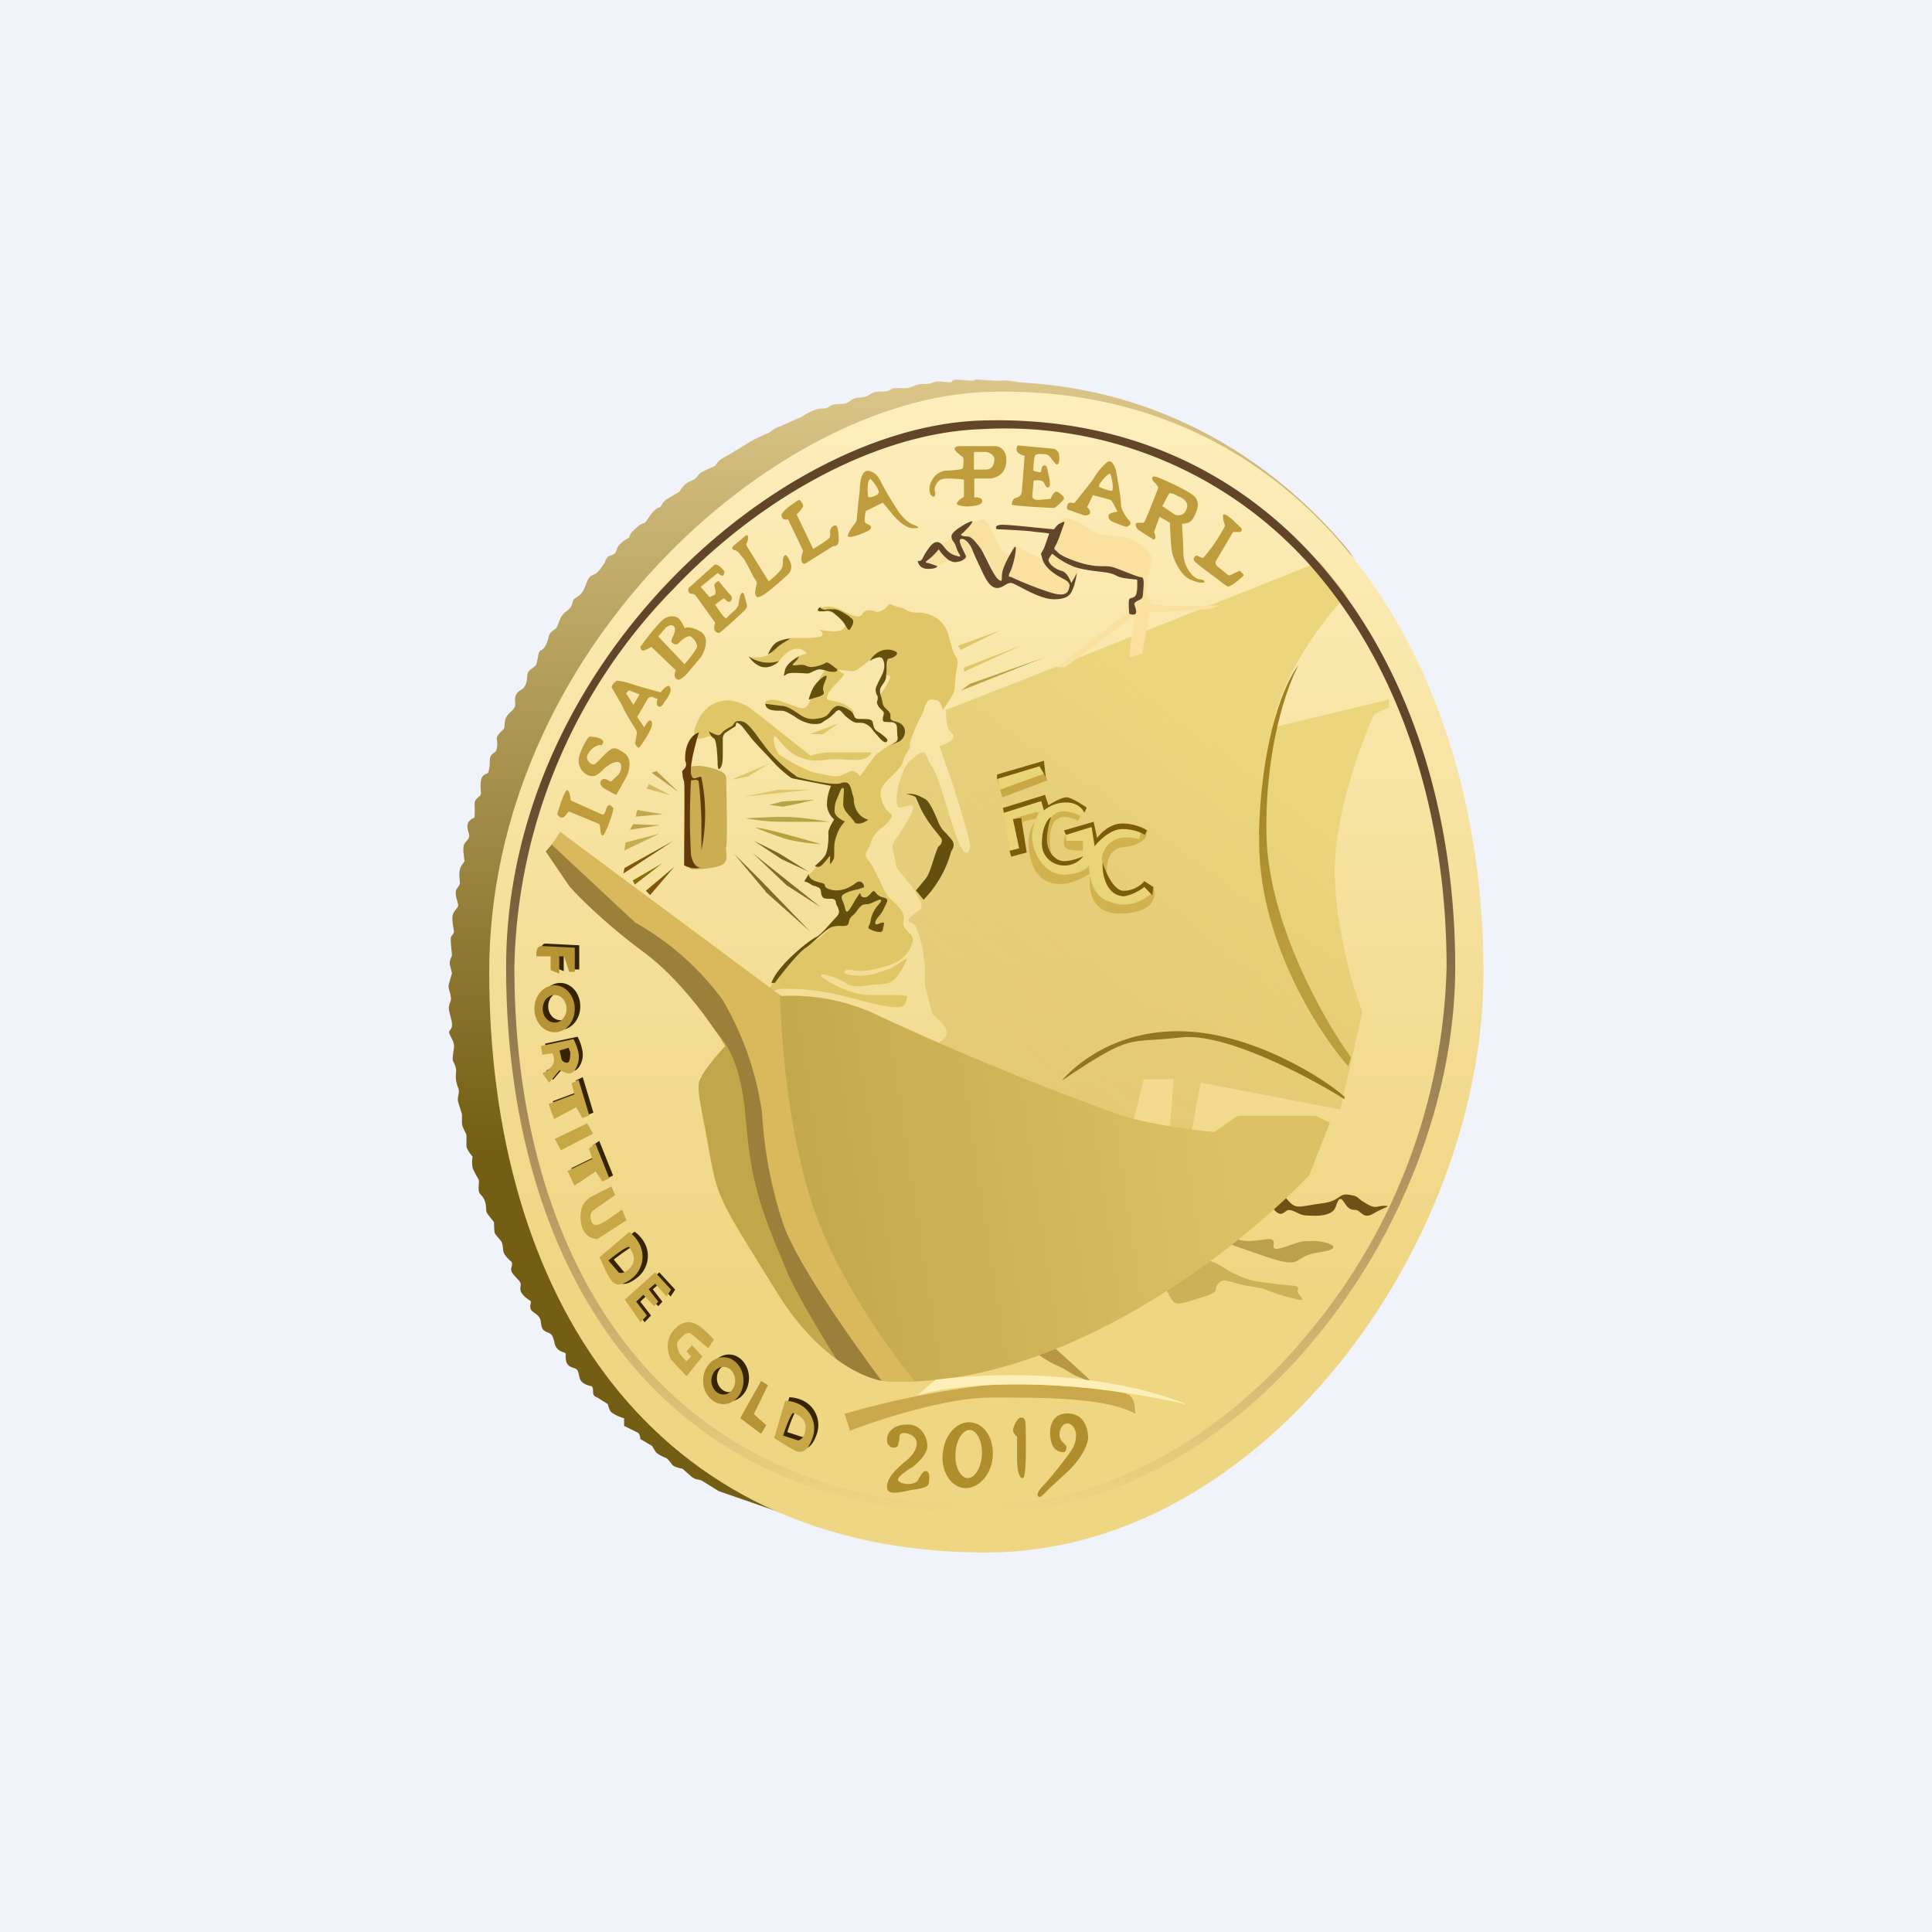 <!-- by Finnhub --><svg width="56" height="56" viewBox="0 0 56 56" xmlns="http://www.w3.org/2000/svg"><path fill="#F0F3FA" d="M0 0h56v56H0z"/><path d="m20.83 43.22 2.25.78c6.67-7.78 19.2-24.3 15.93-28.14-4.08-4.8-9-4.7-9.54-4.79-.55-.09-.2 0-.88-.05-.69-.06-.04.05-.64 0-.6-.06-.13.1-.56.05-.43-.05-.25.06-.6.06-.36 0-.3.15-.7.12-.38-.02-.17.1-.55.1-.37 0-.27.15-.61.17-.34.02-.24.19-.59.19s-.26.14-.51.13c-.25 0-.58.24-.63.26-.05.01-.48.22-.65.28-.16.06-.18.14-.35.2-.16.06-.48.23-.53.27l-.44.27-.3.17a.57.57 0 0 0-.2.22c-.11.04-.34.14-.41.19-.1.05-.07.11-.21.2-.15.08-.2.08-.29.18-.1.1-.1.16-.14.18l-.34.2c-.2.14-.15.23-.23.25-.07.01-.14.07-.24.2-.1.11-.12.23-.22.26s-.13.06-.28.2c-.15.13-.1.22-.18.24-.08.03-.29.2-.31.31-.03.12-.08.15-.2.19-.13.04-.1.14-.2.27-.1.14-.15.23-.3.29-.15.05-.17.25-.27.44-.1.2-.29.22-.3.3-.03.1-.03.2-.22.33-.19.14-.2.42-.29.49-.09.06-.17.1-.2.24-.03.14-.1.32-.2.37-.1.04-.08.1-.12.28-.04.18-.04.17-.18.27-.15.1-.1.2-.14.38-.05.17-.1.19-.18.24a.3.3 0 0 0-.15.28c0 .16.03.18-.08.3-.1.1-.2.16-.22.36-.02.2.02.13-.14.29-.15.17-.06.17-.08.38-.02.2-.05.15-.15.25-.1.1-.04.2-.08.4-.03.2-.05.11-.17.21-.12.1-.07.43-.07.5 0 .08-.02.07-.12.17-.1.09-.05.2-.06.41 0 .22-.02.1-.15.23-.12.14-.03.3-.01.42 0 .12-.08.15-.14.25-.06.09-.01.4 0 .46.01.07-.01.05-.1.2-.08.17-.03.4-.03.46s-.01.07-.1.2c-.07.13.06.4.05.47-.01.07-.1.12-.15.25-.04.12 0 .3.02.45.03.13-.05.13-.08.22-.02.1.03.46.03.51 0 .05-.08.13-.06.28l.06.25-.08.28c-.05.15.02.22.04.37.03.15-.01.16-.04.28-.04.12.05.31.08.52.02.2-.1.19-.08.27.01.09.14.24.14.38s-.06.34-.03.44c.04.09.1.17.09.33-.02.17 0 .3.06.45.06.16-.04.26 0 .41l.11.36v.26c0 .11.13.3.13.34v.33c.01.08.12.23.18.3a.78.78 0 0 0 0 .32c.04.11.12.25.17.33.04.09-.04.3.04.42.1.1.15.19.17.32.02.13 0 .2.05.26.05.08.19.23.19.26s0 .27.03.32c.02.04.14.16.19.24.04.09.03.16.05.27.02.11.16.24.23.3.06.07-.02.17 0 .26.01.08.15.2.23.3.09.1.01.15.04.28.03.12.18.23.26.28.07.05.03.05.02.17 0 .11.03.13.17.23.13.1.13.18.15.32.03.13.05.15.18.21.13.05.14.08.2.28v.02c.05.2.16.24.27.28.1.03.03.06.07.25.04.19.23.19.29.23.05.04.06.07.1.26.04.16.24.22.34.24.02 0 .05.03.05.15 0 .14.05.14.16.2l.27.17c0 .03.03.12.07.2.05.08.29.18.4.21v.22l.4.2c.06.04.07.14.07.18l.34.2.09.15c.04.08.23.17.32.2.04.03.11.1.17.19.05.07.23.11.3.12l.25.22c.17.14.21.06.35.15l.45.28Z" fill="url(#ad3kindjr)"/><path d="M43 28.18C43 36.12 36.55 45 28.59 45c-9.76 0-14.41-7.53-14.41-16.82s8.24-16.61 14.41-16.82C37.75 11.06 43 18.9 43 28.18Z" fill="url(#bd3kindjr)"/><path d="M30.68 39.6c-.28-.12-.67-.36-.75-.52 0-.16.08-.4.4-.18.39.28.25.18.96.82.71.64.24.28 0 .2-.24-.08-.33-.2-.61-.32Z" fill="#B79744"/><path d="M22.3 28.66c.14-.25.47-.84 1.12-1.25.63-.4.87-.74.9-.86.04-.22.07-.65-.06-.65a.3.3 0 0 0-.12.03c-.04.01-.05.02-.16-.03-.08-.03-.1-.07-.12-.12-.03-.05-.06-.1-.2-.15-.24-.08-.3-.1-.3-.14 0-.03.16-.2.28-.33a3.27 3.27 0 0 0 .15-.16c.06-.08.26-.34.28-.6 0-.23.13-.45.19-.53-.09-.11-.25-.38-.2-.6l.13-.48a7.54 7.54 0 0 0-.8-.2c-.21-.03-.42-.05-.55-.18-.17-.14-.64-.66-.86-.9-.08-.16-.28-.48-.4-.51l-.09-.03c-.08-.03-.13-.05-.23.03l-.1.09c-.12.1-.26.24-.35.25-.1.02-.23.01-.28 0-.07.03-.21.09-.28.07-.09-.02-.15-.13-.12-.25s.23-.86 1-.86c.12.01.4.07.63.24.22.16 1.25.98 1.74 1.37.06-.03.27-.1.57-.1h1.19c-.03.07-.13.19-.33.21-.11.02-.25 0-.4 0a2.91 2.91 0 0 0-.58 0c-.36.05-.5.04-.84-.1-.21-.1-.4-.31-.52-.45-.08-.1-.13-.15-.15-.13-.04.07.01.46.2.57l.08.05c.23.14.68.4.96.45l.25.05c.14.03.22.05.33.04.08 0 .18-.05.27-.09.08-.03.15-.07.2-.06.07 0 .16.1.2.15l.43-.59c.05-.07.4-.3.56-.4.04 0 .12-.01.13-.04.02-.03 0-.31 0-.45l-.27-.12c-.07-.04-.08-.06-.1-.1a.53.53 0 0 0-.02-.09c-.03-.05-.06-.08-.09-.1-.02-.03-.04-.04-.04-.07l-.04-.39a1.43 1.43 0 0 0 .26-.39c.04-.08.07-.16.03-.18a.2.2 0 0 0-.12 0c.03-.1.08-.35.06-.42a.45.45 0 0 1-.02-.07c-.02-.1-.04-.2-.17-.16-.1.04-.21.12-.32.2l-.18.15-.11.08c-.09.06-.13.09-.21.1l-.42-.05c.04.04.08.08.13.1.1.02 0 .11-.12.24-.1.1-.24.24-.3.37-.07.16-.02.17.11.19.1.02.25.04.43.14.42.24.06.36-.06.15-.07-.15-.13-.1-.19-.04-.02.02-.04.04-.06.04-.03 0-.08.03-.14.08-.11.07-.27.19-.46.23-.23.05-.45-.08-.64-.2l-.19-.11a1.7 1.7 0 0 0-.54-.15c-.06-.02-.15-.09 0-.15s.4.03.67.13l.2.07c.24.08.28-.02.4-.32l.24-.54c.08-.14.14-.23.2-.3h-.02c-.2-.04-.2-.04-.29-.02l-.1.02c-.1.02-.12.02-.14.01h-.1c-.08 0-.12.02-.16.04a.48.48 0 0 1-.15.06c-.12.03-.26.1-.31.13.1-.17.3-.51.39-.54l.29-.1c-.07-.1-.27-.22-.53-.05-.13.1-.2.18-.25.25-.07.09-.11.14-.26.14-.2 0-.47-.16-.58-.24.14.03.46.04.63-.15l.09-.1c.16-.19.27-.31.53-.3.32.01.76 0 .82-.06.05-.05-.03-.14-.08-.18.17.04.55.09.66 0 .14-.11.17-.27.11-.33-.06-.07-.5-.22-.69-.23-.18-.02.09-.16.36-.08.12.03.24.1.35.15.15.07.28.13.36.1.05 0 .08-.04.1-.07.04-.05.07-.1.19-.1.08 0 .13.01.16.03.07.02.1.03.23-.03.09-.05.12-.1.15-.13.03-.05.04-.07.13-.03.07.04.13.05.19.07.08.02.15.03.23.09.07.05.19.06.31.07a.88.88 0 0 1 .91.68c.1.35.13.48.21.6.07.1.05.2.02.36l-.02.1-.03.31-.01.17c-.02.14-.24.46-.35.6-.01-.09-.07-.27-.18-.29h-.04c-.13-.03-.22-.04-.3.22-.05.16-.08.2-.11.27-.03.05-.07.1-.12.24-.12.29-.21.5-.2.6.02.04-.01.08-.05.15-.04.06-.1.14-.13.25-.07.2-.08.2-.22.35l-.13.13-.05.05c-.24.25-.34.36-.21.71.06.17.15.25.2.3.08.06.11.08 0 .22-.07.09-.15.16-.23.22-.13.12-.25.22-.3.4-.01.09-.06.16-.1.22-.06.1-.1.18.02.32.1.1.21.35.33.58.1.23.2.44.28.5l.08.08c.16.15.38.35.33.58-.04.15.05.25.14.34.07.07.13.13.13.2 0 .2-.2.56-.54.7-.34.15-.96.28-1.2.2-.22-.07-.43.11 0 .15.42.03.56-.02.89-.13l.07-.02c.16-.05.32-.16.44-.24.15-.1.22-.15.12.04-.19.35-.34.6-.66.6l-.35.03c-.25.04-.51.07-.67-.03-.23-.16-.77-.34-.77-.25 0 .08.77.55 1.38.57h.54c.36 0 .62 0 .58.08a.28.28 0 0 0-.02.07c-.02.1-.05.24-.43.2a7.91 7.91 0 0 1-.92-.2l-.6-.15a6.64 6.64 0 0 0-1.68-.18c-.16.03-.34.1-.42.12l.07-.12Z" fill="#E0C667"/><path d="m25.98 25.14.11.14.01.02.2.24c.1.11.16.18.21.29l.07.12c.1.16.23.34.02.47-.27.16-.34.3-.17.33.17.03.36.78.38 1.4v.42l.22.83c.27.22.65.56.2.8l.14.52 5.14 3.19.64-2.63h.87l-.12 1.52h.64l.26-1.42 4.05.78.64-2.83c-.27-.69-.8-2.48-.8-4.1 0-1.63.76-3.7 1.15-4.54l.42-.18v-.23l-3.36.8c.2-1.47 1.5-3.17 2.13-3.83l-.78-.97-8.48 3.38-2.36.92.03.36c.02.18.09.26.14.3.04.05.07.08.05.15-.05.11-.29.2-.4.24l.21.6c.3.83.52 1.65.62 2l.03.13c.06.2.02.33-.08.36-.1.03-.29-.44-.38-.75a13.2 13.2 0 0 1-.1-.3c-.14-.47-.36-1.22-.51-1.44-.06-.08-.1-.17-.13-.25-.07-.15-.11-.24-.3-.1l-.04.03c-.23.17-.3.23-.45.66-.15.46-.15.84 0 .84l.14-.03c.17-.05.36-.1.09.36-.12.22-.22.37-.3.49-.09.12-.14.2-.17.3l.12.6Z" fill="url(#cd3kindjr)"/><path d="M23.78 17.6c-.03 0-.14.1-.02.12h.12c.09-.02.18-.03.27.04.14.11.24.2.32.31l.06.1c.05.08.08.13.12.05.07-.11.14-.24 0-.32l-.04-.04c-.13-.08-.29-.19-.42-.2H24c-.06.01-.12.02-.15 0-.06-.02-.07-.06-.07-.07Zm-1.23 1c-.15.06-.25.27-.29.37.04-.02.14-.08.25-.19.1-.1.32-.22.4-.27-.06 0-.22.02-.36.09Zm-.85.42c.06.1.23.3.44.32.2.02.38-.11.44-.18a.98.98 0 0 1-.88-.14Zm-1.15 2.17c0 .05.07.17.15.22.07.05.09.47.1.65v.03c0 .17.02.24.07.18s.08-.14.08-.4v-.46c0-.05.03-.15.09-.18l.12-.08.16-.1.01-.04c0-.05 0-.12.17.03l.25.32c.07.1.32.36.52.57l.22.24c.16.16.4.36.47.39l.26.05.87.17c-.04.08-.12.3-.12.53 0 .22.14.39.21.44-.06.1-.18.3-.17.4.01.12 0 .45-.08.62-.07.13-.24.27-.31.33.02.02.1.05.17 0s.13-.13.19-.2l.06-.08c.03-.02.02.03.02.1s-.01.16.03.1l.07-.11c.02-.04.02-.1.02-.21 0-.21 0-.3.08-.51.05-.17.18-.33.23-.38-.1-.04-.3-.15-.3-.3 0-.19.04-.3.09-.4l.01-.03.03-.07c.04-.1.07-.18.12-.17.03.01.02.12.01.25l-.01.22c0 .14.11.26.2.35a.8.8 0 0 1 .07.09l.03.03c.04.07.05.1.16.09.12 0 .3-.12.25-.12-.05 0-.26-.09-.35-.32-.05-.14-.05-.19-.05-.24a.6.6 0 0 0-.04-.17 3.2 3.2 0 0 1-.02-.09c-.04-.14-.08-.26-.2-.25a.26.26 0 0 0-.1.01c-.03.02-.06.03-.2.03-.26 0-.93-.15-1.08-.2a4.66 4.66 0 0 1-.85-.77l-.22-.29c-.17-.24-.36-.5-.5-.54-.21-.06-.26.03-.28.08-.02.03-.08.07-.15.1l-.12.08a.37.37 0 0 0-.07.07l-.05.05h-.02c-.01.01-.02.02-.08 0a1.67 1.67 0 0 1-.22-.1Zm2.9 4.13-.14.23c.04 0 .13.04.19.08.03.03.07.04.1.05.04 0 .08.02.1.04h.02l.04.03c.02.02.03.05.04.12v.03c.04.15.09.15.24.15.16 0 .18.02.2.16l.05.1c.03.08.06.15-.04.26l-.12.13c-.16.18-.37.42-.47.46-.13.04-1.12.8-1.3 1.33h.1c.21-.29.7-.9.9-1.02.1-.07.21-.17.32-.27.17-.15.33-.3.46-.34a.8.8 0 0 1 .24-.02c.12 0 .21 0 .22-.1.02-.1.05-.14.1-.19a.73.73 0 0 0 .16-.18c.08-.1.12-.16.25-.16.08 0 .17-.04.25-.08.09-.04.16-.07.18-.04.01.03-.03.08-.09.15a.92.92 0 0 0-.2.37.93.93 0 0 1-.05.2c-.04.07-.05.1.05.14.15.07.33.1.34 0l.01-.07c.02-.07.04-.14 0-.14a.28.28 0 0 0-.09.02c-.07.03-.15.06-.14-.02.01-.07.06-.13.12-.2a.88.88 0 0 0 .14-.23l.05-.1c.05-.1.08-.16-.09-.2-.13-.03-.18-.1-.21-.14-.03-.03-.04-.05-.07-.04a.3.3 0 0 0-.07.07c-.05.05-.1.11-.17.11-.1 0-.12-.05-.13-.11 0-.05-.1.1-.18.24l-.07.12c-.09.14-.16.26-.2.05a.72.72 0 0 0-.06-.18c-.04-.1-.07-.17.06-.23.11-.06.25-.1.37-.12l.18-.06c.03-.05-.07-.25-.23-.13-.16.13-.43.27-.72.2-.15-.04-.17-.08-.18-.12 0-.03-.01-.06-.1-.08-.2-.04-.4-.13-.36-.27Zm3.1-2.2c-.05-.06-.2-.09-.28-.1.23-.04.4.06.56.15.12.08.24.36.33.57l.05.12c.07.15.12.2.22.3l.13.15c.14.15.07.27.01.37a3.2 3.2 0 0 1-.8 1.4l-.22-.27.28-.34c.1-.12.18-.4.25-.62.06-.17.1-.3.13-.32.08-.05.11-.16.08-.22l-.14-.18c-.1-.12-.24-.3-.32-.44-.09-.14-.15-.27-.2-.38a1.3 1.3 0 0 0-.08-.18Zm-3.8-3.69c.05-.2.3-.35.42-.4a1.1 1.1 0 0 1-.16.19c-.08.08 0 .07.1.06l.08-.01c.1 0 .15.01.2.04l.08.02c.09.02.36-.05.45-.11.06-.04.1 0 .18.05l.1.08c.14.08.05.14-.1.12-.06 0-.12-.02-.18-.04-.09-.02-.17-.04-.22-.02a1.3 1.3 0 0 0-.13.05c-.06.03-.12.06-.15.06h-.06c-.12-.01-.4-.03-.5 0-.05.01-.08.04-.1.05l-.04.02.03-.15Zm-.57.97.47.06c.15 0 .3.1.47.21.16.11.27.18.48.17.2-.02.33-.04.43-.17.1-.13.17-.21.27-.21s.39.12.44.25c.05.13.07.13.25.13.2 0 .29.01.31.11l.01.05c.02.08.03.15.14.21.13.08.3.23.27.24v.02c-.02.04-.05.1-.21-.06l-.2-.23a.5.5 0 0 0-.17-.17c-.12-.07-.18-.06-.25-.06h-.05c-.1 0-.22-.1-.34-.2a1.93 1.93 0 0 1-.08-.09c-.06-.06-.09-.1-.15-.06-.03.01-.05.04-.08.07-.04.04-.1.1-.2.17l-.1.06c-.09.07-.13.1-.38.08a1.17 1.17 0 0 1-.49-.22c-.14-.08-.26-.16-.37-.16-.22 0-.44 0-.47-.2Zm1.44-.54c-.08.1-.16.33-.18.42l.33-.1c.13-.06.12-.09.1-.14a.2.2 0 0 1-.01-.12c.01-.07.04-.13.06-.18.03-.08.05-.14.03-.15-.03-.03-.23.13-.33.27Zm1.6-.71c.1-.06.3-.15.36-.06.06.11.08.24 0 .44l-.1.2c-.05.11-.1.2-.1.26 0 .07.02.12.04.16l.02.03v.1c-.02.04-.03.1 0 .15.02.06.07.1.11.14.04.03.06.06.07.08l-.01.08c-.02.07-.04.15.01.19l.13.01c.12 0 .26-.01.25.2l.01.19c.02.12.03.17-.22.3l.25-.12c.12-.04.24-.23.17-.4-.06-.13-.17-.16-.26-.19-.04 0-.08-.02-.1-.04-.05-.02-.04-.06-.04-.1 0-.05 0-.1-.05-.15a3.12 3.12 0 0 0-.04-.04c-.08-.07-.14-.14-.14-.23l-.03-.13a.42.42 0 0 1-.04-.23c.01-.07.05-.11.08-.16.03-.04.07-.1.09-.18l.02-.23c0-.16 0-.33.06-.33.09 0 .35-.13.19-.21-.16-.08-.49-.11-.74.27Z" fill="#644F0C"/><path d="m29.05 23.1-.15-.53 1.3-.37.16.42-1.3.49Z" fill="#C9A745"/><path d="m30.11 23.71-.58.13-.25-.13.48-.36.35.22.37-.17h.87c.07 0-.04.26-.1.4a.8.8 0 0 0-.42-.12c-.56.05-.39 1.05-.3 1.24.1.2.44.24.63.23.14-.01.25-.34.28-.5-.12 0-.4.02-.53-.06-.14-.08-.06-.35 0-.47l.44.05c.03.01.13.45.17.67.05-.06.18-.24.27-.4.12-.2 1.31-.53 1.42-.38.1.14-.05.44-.67.5-.5.04-.5.71-.42 1.04l.53.35.78-.24c.1.24.06.73-.9.77-.94.04-1-.76-.92-1.17-.12.08-.43.25-.7.3-.35.05-.91-.01-1.06-.82-.13-.64.12-.99.26-1.08Z" fill="#D2B24F"/><path d="m28.98 22.89-.07-.38 1.26-.31.11.22-1.3.47ZM29.28 24.7l-.19-1.22 1.06-.34.15.3c.1-.07.34-.22.57-.24.22-.01.46.15.56.24l-.13.21a.88.88 0 0 0-.5-.13c-.26 0-.44.29-.5.44l-.04.4c.02.22.15.64.54.63.39 0 .56-.1.59-.16v-.46h-.48l-.04-.26.75-.23.15.53c.07-.1.26-.31.51-.42.26-.11.64-.01.8.05l-.06.28c-.92-.23-1.08.44-1.08.55 0 .08.05.36.07.48.06.18.24.55.54.55.3 0 .53-.19.61-.28l.23.28c-.5.38-.9.4-1.38.17-.37-.2-.45-.74-.44-.99-.04.08-.23.24-.66.27-.53.04-.9-.45-.98-.94-.06-.4.12-.76.22-.9l-.7.19.16.92-.33.07Z" fill="#E9D477"/><path d="M28.9 22.58v-.13l1.36-.4.05.47-.18-.31-1.23.37Zm.2.98-.03-.14 1.22-.38.1.3c.12-.08.39-.23.52-.23s.45.2.59.3l-.07.15c-.04-.1-.2-.3-.52-.3a1 1 0 0 0-.65.23l-.08-.27-1.08.34Zm.44 1.03-.18-.85.24-.03.16 1-.45.12-.05-.17.28-.07Zm.66-.14c0-.5.18-.72.27-.77-.03.07-.1.28-.12.57-.04.37.2.71.49.71.22 0 .47-.1.56-.14-.4.5-1.2.26-1.2-.37Zm.64-.38.06.13.74-.23.09.56c.13-.17.47-.5.8-.5.32 0 .57.11.65.17l.07-.13c-.1-.07-.38-.2-.72-.2-.35 0-.63.28-.73.42l-.1-.47-.86.25Zm1.12.93c-.02.32.09.95.61.98.27-.04.51-.2.6-.27l.23.24.03-.24-.26-.17c-.08.1-.3.28-.6.28-.29 0-.53-.55-.61-.82Z" fill="#7B5C09"/><path d="M34.15 29.89c-2.15 0-3.26 1.3-3.37 1.43 2.11-1.42 1.86-1.06 3.45-1.25 1.26-.15 3.69 1.13 4.74 1.79v-.07c-.51-.47-2.67-1.9-4.82-1.9Z" fill="#927720"/><path d="M36.5 24.21c-.08 2.94 1.69 5.69 2.58 6.7l.08-.26c-.8-1.1-2.4-3.92-2.45-6.44-.05-2.52.6-4.33.93-4.93-.35.42-1.08 2-1.15 4.93Z" fill="url(#dd3kindjr)"/><path d="M20.44 22.22c-.25-.06-.44.02-.47 0-.04.73-.1 2.24-.1 2.45 0 .26.1.5.16.52.07.03.8-.01.95-.16.16-.15.03-.37.07-.49.05-.12 0-1.76 0-1.98 0-.22-.36-.28-.6-.34Z" fill="#CBAE52"/><path d="M20.03 24.78c.06.33.22.38.3.36a.64.64 0 0 1-.5-.06c0-.76.02-2.31 0-2.42-.04-.13-.04-.12-.05-.24-.02-.1.02-.08.08-.17.05-.08.02-.16 0-.2-.02-.56.25-.78.4-.82-.1.3-.27.97-.23 1.2.05.27.22.03.3.1a5.2 5.2 0 0 1 0 2.12v-.8c0-.4-.06-1.1-.08-1.19 0-.08-.15-.05-.22-.04a18.6 18.6 0 0 0 0 2.16Z" fill="#633B08"/><path d="m22.2 25.85-.92-1.1.84.84L23.48 27l-1.29-1.15ZM22.8 25.66l-.98-.93.98.78.98.78-.98-.63Z" fill="#816D24"/><path d="m22.28 22.14-1.08.46.47-.09.61-.37ZM22.62 22.88l-1.05.21 1.92-.2h-.87Z" fill="#E0C667"/><path d="m22.69 23.23-.4.1.4.05c.06 0 .64-.13.92-.2l-.92.05ZM22.78 23.68c-.45-.01-1.12.04-1.17.04.17.03.6.1 1.04.1h1.38c-.27-.05-.88-.14-1.25-.14Z" fill="#B5A546"/><path d="M22.87 24.34c-.3-.08-.78-.27-.98-.35.3 0 1.83.46 1.92.48a5.5 5.5 0 0 1-.94-.13Z" fill="#BAA13D"/><path d="m22.65 24.9-.8-.53.74.37.85.53-.79-.37Z" fill="#7C6820"/><path d="m24.3 20.97-.83.31h.38l.45-.31ZM27.84 18.84l-.07-.12 1.23-.45-1.16.57ZM27.94 19.47v-.12l1.69-.65-1.69.77Z" fill="#E0C667"/><path d="m28.1 19.83-.25.19 2.44-.97-2.2.78Z" fill="#BEA046"/><path d="M27.17 15.85c-.13.14-.37.43-.38.48.05.03.16.1.25.1.1 0 .37-.2.81-.2.45 0 .09-.24.5-.25.4-.01.47.84.52.91.05.07.19-.07.4-.07.2 0 .18.17.88.4.71.22.84-.08.9-.18.08-.1.16-.6.33-.6.18 0 .65.07 1.12.21.48.14.53.2.53.24 0 .04 0 .36-.15.47-.12.1-.09.24-.06.3l-2.2 1.68h.25l2.01-1.5c-.05.39-.15 1.16-.14 1.2 0 .03.25-.06.37-.1l.22-1.19 1.71-.09c.06 0 .22-.08.3-.11-.7.02-2.06.04-2-.1.07-.15-.04-.04-.11-.14-.08-.1.16-.98.15-1.13-.01-.15-.2-.32-.35-.42-.14-.1-.37-.23-.88-.24-.5 0-.34-.12-.94-.4-.6-.29-.4.06-.63.28-.18.17-.27.63-.3.84l-.84-.4c-.17-.07-.06.26-.26.22-.2-.04-.32-.48-.5-.82-.19-.34-.35-.1-.5-.1-.16 0-.51.38-.63.48-.12.11-.25.08-.38.23Z" fill="#FAE19F"/><path d="M26.9 16.49c-.27 0-.29-.21-.3-.23.16.01.1-.07.3-.34.18-.27.31-.24.42-.12.1.12.18.25.4.31.22.07.06-.03 0-.24-.07-.22-.13-.16-.14-.32-.02-.16.57-.47.6-.44.04.03-.22.3-.3.36-.08.06.07.08.17.08s.22.15.34.3c.12.14.38.8.54.94.16.13.08-.03.13-.24.06-.2.17-.41.32-.65.14-.24.02.43-.09.65-.1.22-.03.15.03.18.05.03.63.29 1.15.45.52.16.5-.1.53-.18.02-.08-.05-.16-.16-.21-.1-.06-.29-.14-.46-.32-.18-.18-.17-.33-.2-.39-.02-.05.03-.06.1-.24l.13-.37c0-.02-.31-.04-.46-.06-.14-.03-1.03-.07-1.05-.07-.03 0-.1-.13.16-.13s1.47.14 1.49.13c.02 0 .06-.12.2-.18.11-.06.1-.03.1 0-.06.16-.17.5-.24.63-.1.16-.03.12.06.23.09.1.56.29.87.35.32.07.5.02.68.06.18.04.74.3.86.3.11 0 .06.3.05.48 0 .18-.1.16-.2.23s-.02.1 0 .27c.02.14-.12.11-.2.08 0-.07-.02-.23-.01-.35 0-.15.1-.07.19-.17.06-.08.06-.35.05-.47-.1-.01-.34-.03-.46-.06-.16-.04-.18-.11-.46-.15-.28-.04-.61-.06-.9-.16a2.3 2.3 0 0 1-.64-.38.67.67 0 0 0-.1.15c-.05.12.2.31.38.35.14.04.24.25.27.35a4.2 4.2 0 0 0 .17-.3c-.01.06-.06.32-.11.44-.06.14-.1.33-.56.33-.45 0-1.09-.45-1.23-.47-.15-.03-.25.17-.46.14-.2-.04-.32-.33-.4-.49-.07-.16-.2-.41-.27-.6-.08-.2-.21-.33-.31-.33s-.06.11 0 .25c.06.13.13.25.12.27 0 .02-.08.12-.22.14-.14.03-.15.01-.27-.04a1.1 1.1 0 0 1-.3-.32c-.05.07-.19.22-.3.3-.15.11-.04.08.06.12l.2.07c0 .03-.07.08-.28.08Z" fill="#634529"/><path fill-rule="evenodd" d="M37.96 38.6a17.19 17.19 0 0 0 3.97-10.57c0-4.33-1.24-8.3-3.54-11.15a11.84 11.84 0 0 0-9.96-4.44c-2.86.1-6.24 1.82-8.92 4.64a16.07 16.07 0 0 0-4.6 10.96c0 4.33 1.1 8.23 3.33 11.04 2.23 2.8 5.6 4.55 10.18 4.55 3.71 0 7.09-2.04 9.54-5.03Zm-9.54 5.28c7.6 0 13.76-8.36 13.76-15.85 0-8.75-5.02-16.13-13.76-15.84-5.88.2-13.75 7.1-13.75 15.85s4.44 15.84 13.75 15.84Z" fill="url(#ed3kindjr)"/><path d="M37.15 35.18c-.12.03-.25-.14-.3-.23-.1-.06-.26-.2 0-.32.32-.14.38.08.57.25.19.17.33.07.9 0 .55-.07.46-.3.78-.25.32.05.18.07.49.25.3.18.3.07.54.07.24 0-.03.05-.33.23-.3.18-.36-.12-.52-.11-.17 0-.22-.07-.34-.25-.13-.19-.19.07-.23.18-.05.12-.2.24-.59.24-.38-.01-.33 0-.59-.12-.26-.12-.23.02-.38.06Z" fill="#6E5115"/><path d="M36.27 35.97c-.49.03-.64-.22-.89-.33-.08 0-.25.03-.23.14.04.14.23.19 1.47.62 1.24.44.8 0 1.62-.1.83-.12.2-.33-.16-.33-.37 0-.33 0-.83.17-.5.17-.28-.08-.34-.17-.06-.1-.15-.04-.64 0Z" fill="#BBA14C"/><path d="M35.87 36.96c-.42-.18-.55-.4-1.02-.45-.2.1-.66.34-.93.45-.34.14-.16.33 0 .64.15.31.35.17.93 0 .58-.17.29-.22.47-.4.19-.2.32 0 .95.09.63.1.3.1 1.07.31.77.22.2-.06.28-.22.07-.15-.23-.1-.77-.18-.53-.08-.55-.05-.98-.24Z" fill="#CBB259"/><path d="m16.24 24.12-.26.38-.16.18.68 1c.28.33 1.13 1.16 2.19 1.94 1.05.78 1.99 2.12 2.33 2.7-.25.27-.76.86-.77 1.12-.02.33.08.65.32 2s.35 1.43 1.93 3.99c1.26 2.05 2.7 2.6 3.25 2.61 5.06.22 10.24-3.9 12.2-5.98l.6-1.52-.42-.2h-2.25l-.68.47c-.5-.04-1.74-.19-2.67-.47a82.87 82.87 0 0 1-7.04-2.89 5.79 5.79 0 0 0-2.84-.58l-.15-.1-6.26-4.65Z" fill="url(#fd3kindjr)"/><path d="M22.61 28.84c.04 1.57.29 4.3 1.04 6.37.64 1.76 1.88 3.6 2.86 4.83h-.76c-.2 0-.5-.08-.88-.26-.67-1-1.46-2.3-1.88-3.43-.63-1.69-1-3.48-1.12-4.17l-1.16-3.1-3.21-2.9-1.5-1.7.24-.36 6.26 4.65.11.07Z" fill="#DAB95C"/><path d="M25.55 40.02c-1.05-1.42-2.5-3.5-2.86-4.58a12.36 12.36 0 0 1-.6-3.17 8.92 8.92 0 0 0-1.14-3.28 7.99 7.99 0 0 0-2.54-2.25l-2.42-2.26-.01.02-.16.18.68 1c.28.33 1.13 1.16 2.19 1.94.83.62 1.6 1.59 2.04 2.25.72.78.82 1.82.91 2.82.03.26.05.52.09.77.17 1.24.59 2.22.95 3.08l.14.34c.24.56.9 1.68 1.42 2.51.53.39 1 .57 1.31.63Z" fill="#9B8039"/><path d="m19.03 22.35.64.61-.78-.56.14-.05Z" fill="#BC9C45"/><path d="m18.8 22.72.63.33-.69-.19.07-.14Z" fill="#D5BA63"/><path d="M18.5 23.48c-.04-.02-.06.12-.07.19l.78-.07c.02 0-.66-.1-.7-.12Z" fill="#C0A94C"/><path d="m19.1 24.17-1 .48.03-.23.96-.25Z" fill="#C9AB52"/><path d="m18.35 23.89-.09.16.87-.13-.78-.03Z" fill="#BEA348"/><path d="m18.1 25.16-.03.16 1.45-.95-1.42.79Z" fill="#7E580D"/><path d="m18.4 25.64-.06-.12.86-.5-.8.62Z" fill="#8A6E0B"/><path d="m18.85 25.95-.13-.13.82-.69-.7.82Z" fill="#7E580D"/><path fill-rule="evenodd" d="M30.85 42.09a.34.34 0 0 1-.36-.24c-.1-.27-.11-.88.45-.88s.6.58.6.7c0 .13-.12.55-.63 1.02l-.5.46c-.16.17-.24.24-.27.24-.06 0-.15-.07.1-.33s.78-.95.84-1.06c.06-.1.11-.25.11-.4 0-.15-.1-.34-.25-.34-.14 0-.23.16-.23.34 0 .1.07.18.13.24.04.04.07.07.07.1 0 .06-.01.12-.06.15Zm-1.48-.68c-.03.09.06.2.11.23v.6c0 .34.05.63.17.6.12-.01.08-1.33.08-1.49v-.02c-.01-.15-.01-.24-.13-.24-.12 0-.2.22-.23.32Zm-.6.86c-.06.52-.44.9-.84.86-.4-.05-.67-.52-.6-1.04.06-.53.43-.91.83-.86.4.05.67.51.61 1.04Zm-.31-.06c-.04.38-.23.66-.44.63-.21-.04-.36-.38-.32-.76.03-.38.23-.66.44-.63.2.04.35.38.32.76Zm-2.58-.25c-.02 0-.17-.03-.17-.23s.17-.44.6-.44c.42 0 .57.4.57.62 0 .22-.23.45-.41.6l-.13.08c-.17.12-.35.24-.3.33.06.1.47.16.58-.03l.01-.03c.1-.16.13-.22.2-.22.1 0 .12.13.1.28v.02c-.02.13-.02.16-.38.23-.07 0-.13.02-.2.03-.32.07-.64.14-.64-.1 0-.29.3-.53.48-.7.2-.15.38-.34.38-.57 0-.24-.34-.33-.44-.28-.06.03-.06.07-.06.12l-.01.1-.02.07c-.01.07-.02.12-.15.12Z" fill="#B08E2C"/><path d="m24.64 41.47-.16-.49a25 25 0 0 1 4.13-.83c1.5-.1 3.83.13 4.09.27.26.15.17.54.22.56-.91-.48-2.61-.47-4.21-.47-1.28 0-3.25.64-4.07.96Z" fill="#CBA84B"/><path d="M34.35 40.7c-3.94-.89-6.81-.55-7.75-.26l.52-.45c3.6-.43 6.32.3 7.23.7Z" fill="#FEEFB8"/><path d="M15.82 27.35c-.17 0-.14.25-.14.3h.42v.4l.24.1v-.5h.14l.15.45h.16v-.7l-.97-.05Z" fill="#362400"/><path d="M15.7 27.42c-.18 0-.15.25-.15.3h.41v.4l.25.1v-.5h.14l.15.45h.16v-.7l-.97-.05Z" fill="#B69335"/><path fill-rule="evenodd" d="M16.24 29.85c.32 0 .58-.3.58-.68 0-.38-.26-.68-.58-.68-.32 0-.59.3-.59.68 0 .37.27.68.59.68Zm0-.28c.19 0 .34-.18.34-.4 0-.22-.15-.4-.34-.4-.2 0-.35.18-.35.4 0 .22.16.4.35.4ZM21.13 40.62c.32 0 .58-.3.58-.68 0-.37-.26-.68-.58-.68-.32 0-.59.3-.59.68 0 .38.27.68.59.68Zm0-.27c.19 0 .34-.18.34-.4 0-.23-.15-.4-.34-.4-.2 0-.35.17-.35.4 0 .22.16.4.35.4Z" fill="#362400"/><path fill-rule="evenodd" d="M16.08 29.92c.32 0 .58-.3.58-.68 0-.37-.26-.68-.58-.68-.33 0-.59.3-.59.68 0 .38.26.68.59.68Zm0-.28c.19 0 .34-.18.34-.4 0-.22-.15-.4-.34-.4-.2 0-.35.18-.35.4 0 .22.16.4.35.4ZM20.97 40.7c.32 0 .58-.3.58-.68 0-.38-.26-.68-.58-.68-.33 0-.59.3-.59.68 0 .37.26.68.59.68Zm0-.28c.19 0 .34-.18.34-.4 0-.22-.15-.4-.34-.4-.2 0-.35.18-.35.4 0 .22.16.4.35.4Z" fill="#B69335"/><path d="m15.8 30.25.03.25.3-.05c.04.08.1.26-.04.4a.66.66 0 0 1-.26.18l.2.27.3-.35c.07.03.23.1.33.08.12-.03.28-.31.22-.58a1.34 1.34 0 0 0-.14-.4l-.94.2Zm.54.12.05.28c.03.03.1.09.18.08.07-.01.08-.2.08-.3l-.05-.13-.26.07Z" fill="#362400"/><path fill-rule="evenodd" d="m15.68 30.33.04.24.29-.04c.04.07.1.26-.04.4a.66.66 0 0 1-.25.18l.2.27.3-.36c.07.04.23.11.32.09.13-.03.28-.32.23-.58a1.34 1.34 0 0 0-.15-.41l-.94.2Zm.54.12.06.27c.02.03.1.1.17.08.07 0 .08-.2.08-.3l-.05-.13-.26.08Z" fill="#C8A746"/><path d="m16.18 32.36-.16-.44.75-.28-.08-.32.2-.1.31 1.03-.2.08-.18-.32-.64.35Z" fill="#362400"/><path d="M16.06 32.43 15.9 32l.75-.28-.08-.32.2-.1.31 1.03-.2.08-.18-.32-.64.35Z" fill="#C8A746"/><path d="m16.76 34.28-.2-.42.72-.35-.1-.31.19-.13.4 1-.2.1-.2-.3-.61.41Z" fill="#362400"/><path d="m16.65 34.36-.2-.42.72-.35-.1-.3.19-.14.4 1-.2.1-.2-.3-.61.41ZM16.26 33.34l-.18-.33.94-.45.17.3-.93.48ZM17.83 34.64l-.11-.25-.49.25c-.24.11-.46.3-.39.8.06.4.35.48.48.47l.84-.54-.13-.31c-.14.1-.44.32-.56.38-.15.08-.28.12-.34-.07-.05-.15.02-.25.06-.28l.64-.45Z" fill="#C8A746"/><path fill-rule="evenodd" d="M17.53 36.43c.08.17.25.54.33.66.1.15.28.2.6-.05a.8.8 0 0 0 .26-.94c-.1-.22-.26-.36-.33-.4l-.86.73Zm.26.08.29.35c.05.03.2.05.36-.15.18-.23.03-.45-.03-.55a.77.77 0 0 1-.02-.03c-.03-.05-.41.23-.6.38Z" fill="#362400"/><path fill-rule="evenodd" d="M17.38 36.44c.07.17.24.55.33.66.1.15.27.21.6-.04a.8.8 0 0 0 .25-.95 1 1 0 0 0-.32-.4l-.86.73Zm.25.09.3.35c.05.03.2.04.36-.16.17-.22.03-.45-.03-.54l-.02-.03c-.03-.06-.42.23-.6.38Z" fill="#C8A746"/><path fill-rule="evenodd" d="M22.56 41.58c.15.1.5.32.63.38.16.06.34.02.48-.38a.79.79 0 0 0-.3-.93.98.98 0 0 0-.49-.15l-.32 1.08Zm.26-.07.43.14c.06 0 .2-.08.22-.34.03-.28-.22-.4-.32-.44l-.03-.01c-.06-.03-.23.42-.3.65Z" fill="#362400"/><path fill-rule="evenodd" d="M22.44 41.68c.15.1.5.32.63.38.16.06.34.02.48-.38a.79.79 0 0 0-.3-.93.98.98 0 0 0-.49-.15l-.32 1.08Zm.26-.07.43.14c.06 0 .2-.08.22-.34.03-.28-.22-.4-.32-.44l-.03-.01c-.06-.03-.23.42-.3.65Z" fill="#C8A746"/><path d="m18.68 38.32-.45-.65.88-.79.46.5-.13.2-.33-.37-.19.16.28.36-.12.13-.31-.33-.21.2.31.4-.19.2Z" fill="#362400"/><path d="m18.56 38.32-.45-.65.88-.79.46.5-.13.2-.33-.37-.19.16.28.36-.12.13-.31-.33-.21.2.31.4-.19.2ZM20.36 39.32l-.3-.33-.16.18.13.15-.13.14a3.46 3.46 0 0 1-.2-.23.7.7 0 0 1-.08-.3.9.9 0 0 1 .19-.22c.1-.1.2-.07.22-.05l.5.42.16-.25a2.52 2.52 0 0 0-.3-.3c-.13-.11-.46-.4-.84 0-.3.32-.19.72-.1.88l.45.48.46-.57Z" fill="#C8A746"/><path d="m21.46 41.1.6-1.07.2.12-.41.84.36.32-.15.25-.6-.45Z" fill="#B69335"/><path d="M16.3 23.7c-.1 0-.12-.07-.15-.1.07-.24.22-.7.29-.7.06.01.1.2.1.3l.89.4c.12.05.1-.07.16-.2.07-.14.16-.01.19.03.02.04-.24.82-.32.79-.08-.03-.04-.3-.1-.34l-.85-.35c-.05-.04-.12.17-.21.17ZM17.46 21.45c.06.05 0 .12-.02.15-.16-.03-.34.13-.41.28-.07.15.1.29.18.28.07-.01.31-.3.44-.4.12-.09.18-.12.45.07.26.19.11.6.05.7l-.28.5c-.03.02-.2-.09-.33-.16-.12-.07-.19-.18-.1-.26.08-.09.22.04.26.04.04.01.07-.07.2-.17.11-.1.15-.33.05-.38-.1-.06-.3.07-.38.13-.09.05-.26.34-.5.25-.25-.09-.34-.36-.28-.56.05-.2.24-.57.31-.57s.3.03.36.1Z" fill="#BF9D3C"/><path fill-rule="evenodd" d="M18.48 21.65c0 .02.02.04.06 0 .05-.04.36-.51.36-.65.01-.13-.07-.15-.14-.06l-.09.14-.2-.3.31-.53c.02-.03.09-.07.15-.04.05.03.1.04.13.04-.02.06-.05.2.03.23s.14-.07.18-.15l.05-.06c.04-.05.1-.18.12-.24 0-.06-.01-.18-.1-.14a.56.56 0 0 0-.19.18l-.74-.21a2.06 2.06 0 0 0-.52-.13c-.06.01-.17.14-.16.2l.13.22c.08.14.18.3.2.36.04.1.25.45.35.6l.03.06c.04.06 0 .17-.01.26l-.02.1c0 .05.04.1.07.12Zm-.33-1.55.21.33.18-.3-.1-.04-.2-.08c-.02 0-.07.06-.09.09Z" fill="#BF9D3C"/><path d="m18.88 18.75.71.68c-.03.05-.06.17 0 .23.07.08.15.02.21-.03h.01c.06-.04.37-.42.52-.6.1-.17.25-.55-.02-.72-.28-.16-.42-.13-.46-.1-.04-.08-.13-.26-.2-.3-.08-.05-.23-.08-.39.02-.13.07-.53.58-.7.82 0 .03.03.1.07.11.05 0 .19-.07.25-.11Zm.2-.3.22-.26c.04-.03.13-.09.2-.06.1.04.07.2 0 .33-.05.12-.05.14-.02.17.04.03.13.08.18.02.05-.05.25-.25.36-.2.1.06.21.22.18.32a2.7 2.7 0 0 1-.36.48l-.76-.8ZM20 17.01l.7-.63c.09-.07.24.12.28.16.04.04 0 .14-.04.15-.03 0-.1-.05-.14-.08l-.49.4.26.3.14-.07c.06-.04.02-.15 0-.25-.02-.08.07-.13.12-.15.1.12.3.37.34.4.03.02.08.13 0 .19-.1.06-.15-.1-.19-.08-.03 0-.18.12-.25.18.08.12.24.35.29.38.05.03.05-.03.21-.16.16-.14.17-.18.19-.32.02-.14.05-.24.1-.25.06 0 .08.2.12.32.04.11-.03.16-.12.25-.08.08-.65.61-.69.6a.17.17 0 0 1-.12-.09c-.02-.05 0-.16.02-.21l-.56-.78c-.09-.1-.14-.02-.2-.1-.05-.08 0-.14.02-.16ZM21.24 15.84l.38-.32c.1-.05.06.18.02.23-.03.04.03.12.15.31l.49.79c.13-.1.39-.32.4-.44.03-.14-.01-.19.04-.28.05-.1.12-.01.2.2a.31.31 0 0 1-.08.32c-.2.19-.64.57-.76.62-.14.07-.14.04-.18-.02-.04-.05.04-.35.04-.36 0-.02-.08-.14-.1-.17-.01-.02-.24-.48-.3-.55-.08-.07-.12-.19-.24-.22-.1-.03-.08-.08-.06-.1ZM23.28 15.97l-.44-.92c-.1.03-.15 0-.18-.07-.03-.08.03-.13.1-.2.07-.08.4-.31.42-.29.02.03.14.14.08.22-.04.07-.13.16-.17.2l.48 1c.14-.08.42-.26.45-.3.05-.04.05-.1.04-.2 0-.12.09-.18.16-.18.06 0 .09.2.09.42 0 .16-.1.19-.16.18l-.8.5c-.07.03-.12-.02-.12-.11-.01-.08.03-.2.05-.25ZM24.58 15.52c-.02.02-.02.05.08.04.13-.01.53-.15.58-.24.03-.07-.03-.1-.08-.12l-.07-.04c-.06-.05 0-.34.01-.35l.49-.24.28.34c.17.2.41.42.63.4.2 0 .1-.05 0-.09l-.05-.02c-.11-.05-.3-.18-.5-.52-.18-.27-.36-.6-.43-.74-.04-.1-.18-.29-.37-.29-.2 0-.22.37-.23.52v.05l-.04.33-.05.53c-.01.04-.05.1-.1.16-.06.08-.13.18-.15.28Zm.65-1.64c.1.1.26.32.24.4-.03.1-.28.15-.3.13-.02-.02-.06-.47.06-.53Z" fill="#BF9D3C"/><path fill-rule="evenodd" d="M27.07 14.4c-.04 0-.13-.05-.13-.22 0-.22.18-.53.51-.54.27-.01.42-.04.46-.06.02-.1.03-.29 0-.33l-.08-.06c-.07-.06-.17-.14-.16-.18.02-.06.03-.08.24-.08h.93c.1 0 .33.08.33.4 0 .42-.3.53-.48.54h-.45v.55c.08-.01.23 0 .23.1 0 .15-.3.15-.43.16-.13 0-.34-.03-.3-.1.02-.07.15-.15.2-.18v-.5a4.7 4.7 0 0 0-.41-.03c-.11 0-.26 0-.33.08-.08.09-.13.21-.1.3.03.06 0 .13-.03.15Zm1.16-.8v-.5h.36c.1.02.26.1.23.26-.03.2-.12.25-.25.25h-.34Z" fill="#BF9D3C"/><path d="m30.56 13.01-1.06-.1c-.12.2.09.28.2.3l-.08 1.01c-.01.18-.12.19-.2.22-.07.03-.1.16-.09.19.01.03 1.18.1 1.23.09.04-.01.29-.23.28-.28 0-.05-.14-.18-.22-.19-.07 0-.14.14-.17.21l-.33.03c-.15.01-.2-.06-.2-.1l.04-.46c.02 0 .1-.02.2 0 .14.02.11.18.21.2.1 0 .06-.23.03-.34-.04-.1-.02-.3-.13-.3-.1 0-.07.2-.12.2a.9.9 0 0 1-.2-.05c0-.1.02-.33.04-.4.02-.1.15-.08.23-.08.08 0 .17.02.21.08.05.05.13.18.19.22.06.03.1-.1.08-.25 0-.12-.1-.18-.14-.2Z" fill="#BF9D3C"/><path fill-rule="evenodd" d="m30.95 14.77.48.17c.04 0 .13 0 .16-.06.03-.07-.04-.15-.08-.18l.17-.35.51.14c.05.03.15.24.2.34-.07.01-.21.04-.24.08-.04.06-.02.12.04.18.07.05.43.18.45.18.02 0 .2-.06.1-.17-.1-.11-.25-.32-.25-.5 0-.2-.13-.9-.14-.95-.01-.04-.07-.25-.18-.28-.1-.02-.4.36-.44.45-.05.1-.57.74-.59.76h-.05c-.04-.01-.1-.02-.12.01-.05.05-.06.17-.02.18Zm.9-.66c.02.01.29.12.37.12.08 0 0-.48-.05-.5-.05 0-.32.26-.32.38ZM33.39 15.61c.02.03.08.05.1-.02a.32.32 0 0 0-.04-.17l.16-.44.3.17c.01.23.03.73.07.89.05.2.23.6.47.73.23.13.5.15.46.08-.02-.04-.05-.04-.09-.05a.4.4 0 0 1-.25-.12.95.95 0 0 1-.27-.68c0-.21-.03-.64-.04-.82.08 0 .24-.01.32-.15.1-.18.27-.5-.03-.7-.23-.16-.75-.4-.98-.49-.05-.02-.15-.04-.16-.02-.02.02-.02.1.04.15.06.05.12.14.12.17 0 .02-.37.97-.41 1-.02.02-.06.02-.1.01l-.12.01c-.06.05.03.19.07.21l.38.24Zm.5-1.3c-.02.01-.14.25-.2.36l.37.25c.08.03.26.04.33-.16.1-.23-.16-.34-.2-.36h-.02c-.05-.04-.2-.12-.28-.1Z" fill="#BF9D3C"/><path d="M35.46 14.92c-.04.05.02.23.05.32a4.83 4.83 0 0 1-.64.94 1.53 1.53 0 0 1-.16-.07c-.06-.03-.14.08-.1.14.03.06.55.44.59.47.04.02.33.27.4.28.08.01.45-.3.45-.33 0-.03-.1-.1-.1-.12-.02-.01-.08.02-.2.08-.11.06-.14.05-.15.04l-.32-.26a.13.13 0 0 1-.04-.14l.5-.85h.15c.1.02.11-.06.1-.1l-.28-.27c-.03-.02-.2-.18-.25-.13Z" fill="#BF9D3C"/><defs><linearGradient id="ad3kindjr" x1="26.27" y1="11" x2="26.27" y2="44" gradientUnits="userSpaceOnUse"><stop stop-color="#DBC588"/><stop offset=".68" stop-color="#745E13"/></linearGradient><linearGradient id="bd3kindjr" x1="28.59" y1="11.36" x2="28.59" y2="45" gradientUnits="userSpaceOnUse"><stop stop-color="#FEEEBC"/><stop offset=".77" stop-color="#EFD683"/></linearGradient><linearGradient id="cd3kindjr" x1="28.02" y1="30.68" x2="35.91" y2="21.03" gradientUnits="userSpaceOnUse"><stop stop-color="#D7BA5C" stop-opacity=".5"/><stop offset="1" stop-color="#ECD67D"/></linearGradient><linearGradient id="dd3kindjr" x1="37.13" y1="21.83" x2="38.34" y2="27.52" gradientUnits="userSpaceOnUse"><stop stop-color="#A1801F"/><stop offset="1" stop-color="#BB9F3E"/></linearGradient><linearGradient id="ed3kindjr" x1="28.42" y1="12.18" x2="28.42" y2="43.88" gradientUnits="userSpaceOnUse"><stop offset=".32" stop-color="#634529"/><stop offset="1" stop-color="#634529" stop-opacity="0"/></linearGradient><linearGradient id="fd3kindjr" x1="22.11" y1="34.19" x2="35.52" y2="32.16" gradientUnits="userSpaceOnUse"><stop stop-color="#C1A64A"/><stop offset="1" stop-color="#DCC265"/></linearGradient></defs></svg>